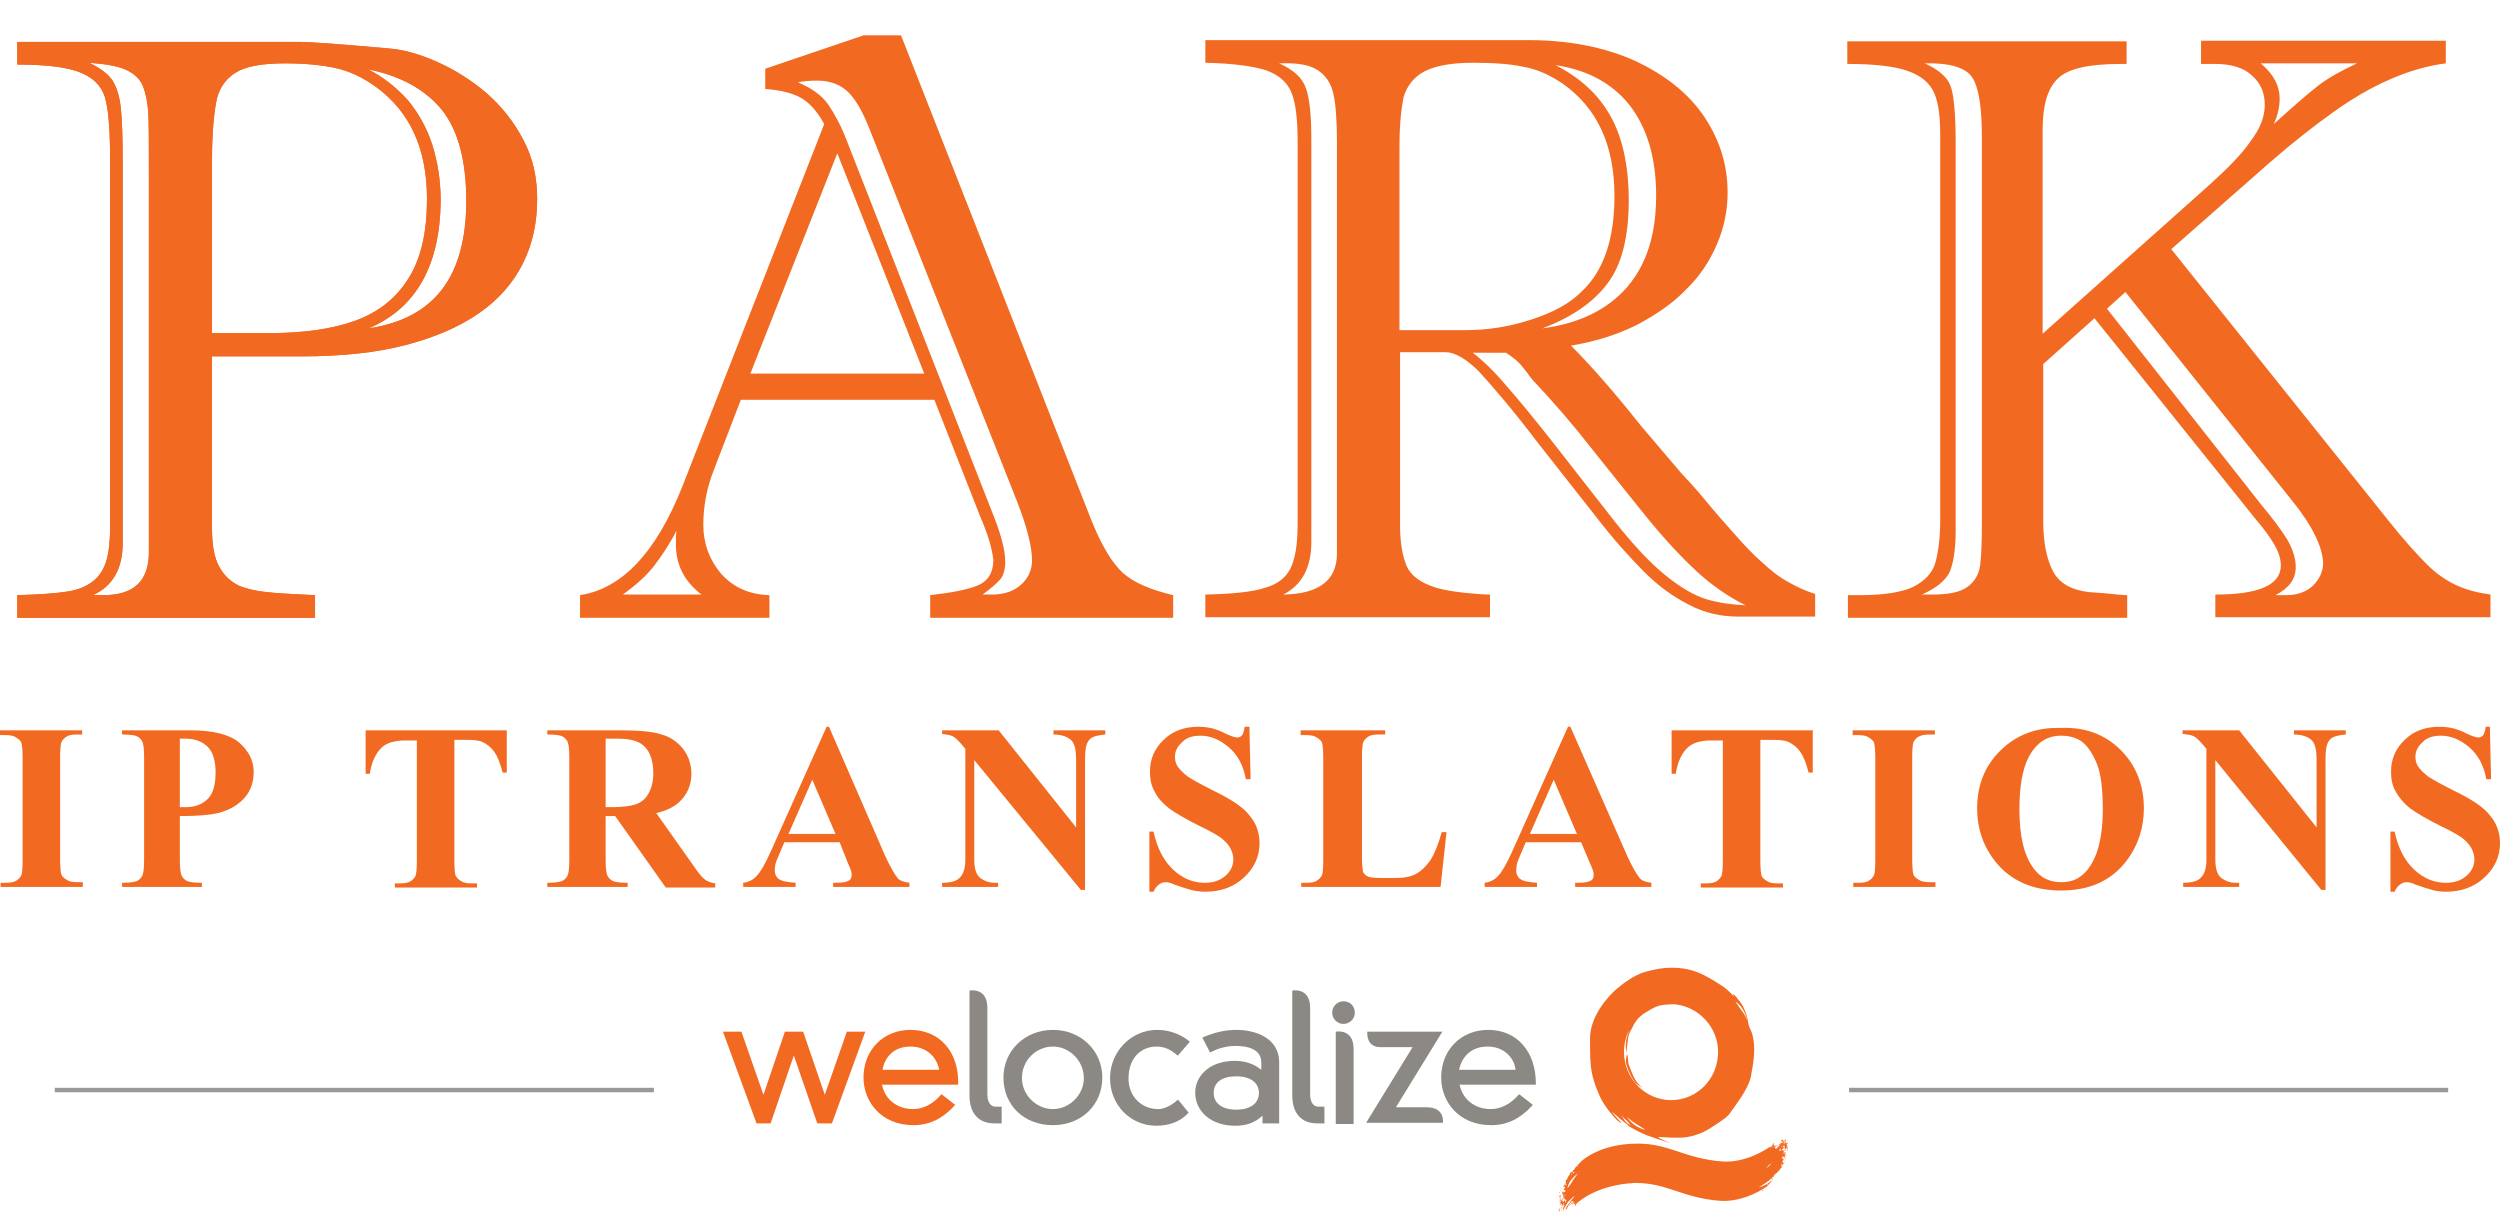 <?xml version="1.0" encoding="utf-8"?>
<!-- Generator: Adobe Illustrator 16.0.0, SVG Export Plug-In . SVG Version: 6.00 Build 0)  -->
<!DOCTYPE svg PUBLIC "-//W3C//DTD SVG 1.1//EN" "http://www.w3.org/Graphics/SVG/1.1/DTD/svg11.dtd">
<svg version="1.1" id="Layer_1" xmlns="http://www.w3.org/2000/svg" xmlns:xlink="http://www.w3.org/1999/xlink" x="0px" y="0px"
	 width="578.391px" height="280.429px" viewBox="493.796 372.5 578.391 280.429"
	 enable-background="new 493.796 372.5 578.391 280.429" xml:space="preserve">
<g>
	<g id="PARK_1_">
		<g>
			<path fill="#F26A21" d="M542.845,454.805v40.093c0,3.721,0.551,6.751,1.653,8.681c1.102,2.066,2.617,3.444,4.547,4.408
				c1.929,0.827,4.546,1.378,7.99,1.653c3.445,0.276,6.752,0.414,9.645,0.552v5.235h-68.889v-5.235
				c5.098-0.138,8.956-0.414,11.573-0.827c2.618-0.413,4.547-1.24,6.063-2.479c1.516-1.24,2.479-2.894,3.031-4.822
				c0.551-1.929,0.826-4.685,0.826-8.129v-83.218c0-6.889-0.275-11.849-0.964-14.742c-0.552-2.894-2.343-5.098-5.374-6.476
				c-3.03-1.378-7.991-2.066-15.155-2.066v-5.236h65.169c2.894,0,9.92,0.552,20.805,1.516c3.582,0.275,7.302,1.378,11.298,3.169
				c3.995,1.791,7.715,4.134,11.298,7.165c3.444,3.03,6.338,6.613,8.542,10.884c2.204,4.134,3.169,8.681,3.169,13.641
				c0,5.511-1.103,10.471-3.307,14.88c-2.204,4.408-5.512,8.267-10.058,11.436c-4.547,3.169-10.196,5.648-17.085,7.439
				s-14.88,2.618-23.974,2.618h-20.804V454.805z M522.178,409.338v88.866c0,5.925-2.342,9.92-6.889,11.987h2.479
				c7.027,0,10.472-3.307,10.472-9.92v-86.524c0-7.716,0-12.813-0.138-15.156c-0.138-2.342-0.552-4.408-1.24-6.199
				c-0.688-1.653-2.066-2.894-3.857-3.721c-1.792-0.826-4.685-1.378-8.543-1.653c2.48,1.24,4.271,2.48,5.374,4.134
				c0.964,1.516,1.653,3.72,1.929,6.476C522.04,400.244,522.178,404.24,522.178,409.338z M542.845,449.569h13.227
				c7.991,0,14.742-0.965,19.978-2.894s9.369-5.098,12.263-9.782c2.893-4.547,4.271-10.747,4.271-18.324
				c0-11.574-3.857-20.116-11.711-25.902c-3.031-2.205-6.2-3.721-9.369-4.409s-7.026-1.103-11.711-1.103
				c-5.373,0-9.231,0.689-11.573,2.205s-3.857,3.72-4.409,6.751c-0.551,3.031-0.964,7.439-0.964,13.364V449.569z M579.08,448.467
				c7.578-1.103,13.227-4.134,16.946-8.956c3.721-4.822,5.649-11.711,5.649-20.528c0-9.369-1.929-16.396-5.649-21.08
				c-3.857-4.685-9.507-7.854-17.084-9.369c3.582,1.791,6.613,4.271,9.231,7.165c2.479,3.03,4.408,6.476,5.648,10.333
				c1.24,3.995,1.929,8.267,1.929,12.951C595.613,433.862,590.103,443.782,579.08,448.467z"/>
			<path fill="#F26A21" d="M542.845,454.805v40.093c0,3.721,0.551,6.751,1.653,8.681c1.102,2.066,2.617,3.444,4.547,4.408
				c1.929,0.827,4.546,1.378,7.99,1.653c3.445,0.276,6.752,0.414,9.645,0.552v5.235h-68.889v-5.235
				c5.098-0.138,8.956-0.414,11.573-0.827c2.618-0.413,4.547-1.24,6.063-2.479c1.516-1.24,2.479-2.894,3.031-4.822
				c0.551-1.929,0.826-4.685,0.826-8.129v-83.218c0-6.889-0.275-11.849-0.964-14.742c-0.552-2.894-2.343-5.098-5.374-6.476
				c-3.03-1.378-7.991-2.066-15.155-2.066v-5.236h65.169c2.894,0,9.92,0.552,20.805,1.516c3.582,0.275,7.302,1.378,11.298,3.169
				c3.995,1.791,7.715,4.134,11.298,7.165c3.444,3.03,6.338,6.613,8.542,10.884c2.204,4.134,3.169,8.681,3.169,13.641
				c0,5.511-1.103,10.471-3.307,14.88c-2.204,4.408-5.512,8.267-10.058,11.436c-4.547,3.169-10.196,5.648-17.085,7.439
				s-14.88,2.618-23.974,2.618h-20.804V454.805z M522.178,409.338v88.866c0,5.925-2.342,9.92-6.889,11.987h2.479
				c7.027,0,10.472-3.307,10.472-9.92v-86.524c0-7.716,0-12.813-0.138-15.156c-0.138-2.342-0.552-4.408-1.24-6.199
				c-0.688-1.653-2.066-2.894-3.857-3.721c-1.792-0.826-4.685-1.378-8.543-1.653c2.48,1.24,4.271,2.48,5.374,4.134
				c0.964,1.516,1.653,3.72,1.929,6.476C522.04,400.244,522.178,404.24,522.178,409.338z M542.845,449.569h13.227
				c7.991,0,14.742-0.965,19.978-2.894s9.369-5.098,12.263-9.782c2.893-4.547,4.271-10.747,4.271-18.324
				c0-11.574-3.857-20.116-11.711-25.902c-3.031-2.205-6.2-3.721-9.369-4.409s-7.026-1.103-11.711-1.103
				c-5.373,0-9.231,0.689-11.573,2.205s-3.857,3.72-4.409,6.751c-0.551,3.031-0.964,7.439-0.964,13.364V449.569z M579.08,448.467
				c7.578-1.103,13.227-4.134,16.946-8.956c3.721-4.822,5.649-11.711,5.649-20.528c0-9.369-1.929-16.396-5.649-21.08
				c-3.857-4.685-9.507-7.854-17.084-9.369c3.582,1.791,6.613,4.271,9.231,7.165c2.479,3.03,4.408,6.476,5.648,10.333
				c1.24,3.995,1.929,8.267,1.929,12.951C595.613,433.862,590.103,443.782,579.08,448.467z"/>
			<path fill="#F26A21" d="M720.578,492.005L709.969,465h-44.777l-6.2,16.12c-1.653,4.133-2.48,8.404-2.48,12.813
				c0,4.271,1.378,7.991,3.996,11.16c2.755,3.169,6.476,4.96,11.298,5.098v5.235h-43.813v-5.235
				c9.782-1.516,17.636-9.92,23.697-25.214l32.792-83.769c-1.654-3.031-3.445-4.96-5.374-6.063
				c-1.929-1.102-4.685-1.791-8.267-2.066v-4.685l22.733-7.716h8.68l43.813,111.601c2.48,6.338,5.098,10.608,7.578,12.813
				c2.479,2.204,6.338,3.857,11.573,5.098v5.235h-56.214v-5.235c4.822-0.552,8.543-1.24,10.885-2.205
				c2.48-0.964,3.721-3.03,3.721-5.924C723.333,499.444,722.369,496.138,720.578,492.005z M637.911,510.054h18.187
				c-3.995-3.031-5.924-6.89-5.924-11.573c0-1.378,0-2.343,0.138-3.169c-1.653,3.169-3.444,5.786-5.099,7.991
				C643.422,505.645,640.942,507.849,637.911,510.054z M667.396,458.938h40.231l-20.116-50.978L667.396,458.938z M729.12,488.56
				L695.227,403c-1.653-4.271-3.307-7.302-5.098-9.094c-1.791-1.791-4.133-2.755-7.303-2.755c-1.791,0-3.307,0.138-4.408,0.413
				c3.031,1.24,5.373,2.894,6.889,4.96c1.516,2.204,3.031,4.96,4.409,8.542l33.479,85.561c2.066,5.098,3.169,8.955,3.169,11.849
				c0,1.791-0.413,3.169-1.103,3.995c-0.688,0.827-2.066,2.067-4.133,3.583h2.066c3.031,0,5.236-0.827,6.889-2.343
				c1.654-1.516,2.48-3.444,2.48-5.511C732.564,499.031,731.462,494.622,729.12,488.56z"/>
			<path fill="#F26A21" d="M838.378,515.289h-65.72v-5.235c6.062-0.138,10.608-0.552,13.64-1.516
				c3.031-0.827,4.96-2.343,6.063-4.547c1.102-2.204,1.653-5.649,1.653-10.333v-88.316c0-5.098-0.414-8.817-1.378-11.297
				c-0.965-2.48-2.894-4.134-5.787-5.236c-2.894-0.964-7.716-1.653-14.19-1.791v-5.235h74.813c9.369,0,17.636,1.653,24.662,4.822
				c7.027,3.307,12.4,7.578,15.982,12.951s5.374,11.16,5.374,17.498c0,4.133-0.827,8.129-2.48,11.986s-3.995,7.44-7.164,10.471
				c-3.031,3.169-6.89,5.787-11.298,8.129c-4.409,2.205-9.507,3.858-15.294,4.822c4.409,4.409,9.782,10.472,16.12,18.463
				l9.369,11.021c0.551,0.552,1.103,1.24,1.929,2.067c0.688,0.826,1.791,1.929,2.894,3.307c3.031,3.72,5.648,6.613,7.716,8.955
				c2.066,2.343,4.133,4.547,6.2,6.338c2.066,1.929,3.995,3.444,6.062,4.547c1.929,1.103,3.996,2.066,6.2,2.756v5.235h-17.773
				c-3.995,0-7.854-0.827-11.436-2.756c-3.582-1.791-7.026-4.271-10.333-7.578s-7.165-7.577-11.298-12.95l-13.227-16.81
				c-6.063-7.991-10.747-13.364-13.641-16.533c-3.031-3.031-5.648-4.547-7.854-4.547h-10.471v40.094
				c0,3.995,0.551,7.026,1.516,9.369c0.965,2.204,3.169,3.857,6.613,4.96c1.791,0.551,4.134,0.964,6.751,1.239
				c2.618,0.276,4.685,0.414,5.925,0.414v5.235H838.378z M797.183,404.653v93.275c0,5.925-2.205,9.92-6.476,12.125
				c8.267-0.138,12.399-3.307,12.399-9.507v-95.343c0-4.822-0.275-8.542-0.826-11.021c-0.552-2.48-1.791-4.271-3.721-5.512
				c-1.929-1.239-4.821-1.653-8.817-1.516c3.307,1.516,5.373,3.307,6.2,5.787C796.769,395.284,797.183,399.143,797.183,404.653z
				 M817.573,406.307v42.573h15.294c5.235,0,10.333-0.826,15.293-2.479c5.098-1.653,8.817-3.721,11.436-6.338
				c5.235-4.822,7.715-12.263,7.715-22.183c0-11.849-3.995-20.391-11.986-26.04c-2.893-1.929-5.786-3.307-8.955-3.857
				c-3.031-0.689-7.027-0.965-11.85-0.965s-8.542,0.689-11.021,1.929c-2.48,1.24-4.134,3.307-4.96,5.925
				C817.986,397.627,817.573,401.347,817.573,406.307z M842.235,454.115h-7.716c2.205,1.653,4.961,4.271,7.854,7.716
				c3.031,3.444,6.752,7.991,11.298,13.778c4.547,5.786,9.094,11.711,13.778,17.635c4.271,5.374,8.129,9.507,11.711,12.4
				s6.751,4.685,9.507,5.511c2.755,0.827,5.786,1.24,8.955,1.378c-3.857-1.929-7.716-4.547-11.298-7.854s-7.439-7.439-11.573-12.537
				c-4.133-5.099-8.404-10.472-12.813-15.982c-4.408-5.649-8.955-10.885-13.64-15.845c-0.688-0.826-1.378-1.929-2.343-3.031
				C845.129,456.183,843.889,455.218,842.235,454.115z M850.64,448.467c8.405-1.103,15.019-4.271,19.564-9.507
				c4.547-5.235,6.751-12.262,6.751-21.218c0-8.68-2.066-15.568-6.062-20.805c-3.996-5.098-9.782-8.267-17.223-9.368
				c5.649,2.893,9.92,6.751,12.676,11.711c2.756,4.822,4.271,11.436,4.271,19.564c0,8.542-1.653,15.018-4.96,19.289
				C862.352,442.542,857.254,445.986,850.64,448.467z"/>
			<path fill="#F26A21" d="M1003.022,387.155v-5.235h56.626v5.235c-4.271,0.552-8.542,1.791-12.951,3.721
				c-4.408,1.929-8.68,4.408-13.088,7.577c-4.271,3.031-9.231,6.889-14.605,11.573l-22.871,20.116l50.151,62.688
				c3.72,4.685,6.751,7.991,8.956,10.195c2.204,2.205,4.408,3.721,6.751,4.822c2.342,1.103,4.96,1.791,7.991,2.205v5.235h-63.653
				v-5.235c10.058,0,15.155-2.205,15.155-6.751c0-1.516-0.551-3.169-1.516-4.822s-2.342-3.583-4.133-5.649l-37.476-46.707
				l-11.85,10.609v36.235c0,5.098,0.827,9.094,2.343,11.849c1.516,2.756,4.408,4.271,8.404,4.685
				c2.066,0.138,3.857,0.275,5.098,0.414c1.378,0.138,2.618,0.275,3.582,0.275v5.235H921.32v-5.235h2.893
				c5.512,0,9.645-0.689,12.263-1.929c2.618-1.378,4.409-3.169,5.098-5.649c0.688-2.479,1.103-5.786,1.103-9.92v-89.005
				c0-4.271-0.414-7.439-1.378-9.644c-0.965-2.205-2.894-3.996-6.063-5.099c-3.031-1.102-7.716-1.653-14.053-1.653v-5.235H985.8
				v5.235h-1.378c-7.439,0-12.262,1.103-14.604,3.444c-2.343,2.343-3.445,6.2-3.445,11.85v47.12l38.44-34.307
				c4.271-3.858,7.577-7.165,9.645-10.196c2.204-2.893,3.307-5.648,3.307-8.404c0-2.894-0.965-5.098-3.031-6.889
				c-1.929-1.791-4.822-2.618-8.542-2.618h-3.169V387.155z M952.32,493.658v-89.28c0-6.889-0.689-11.573-2.205-13.916
				c-1.516-2.342-5.235-3.444-11.021-3.307c3.031,1.378,5.098,3.031,5.924,5.098c0.827,2.067,1.24,6.613,1.24,13.641v89.142
				c0,4.685-0.551,7.991-1.516,10.059c-1.103,1.929-3.169,3.582-6.338,4.96h2.342c3.858,0,6.614-0.552,8.268-1.791
				c1.653-1.24,2.617-2.894,2.893-4.961C952.183,501.098,952.32,497.929,952.32,493.658z M1023.826,488.009l-38.302-47.946
				l-4.271,3.857l35.685,45.329c2.756,3.307,4.685,5.925,6.063,8.129c1.24,2.204,1.929,4.271,1.929,6.338
				c0,2.755-1.516,4.822-4.685,6.476h2.48c2.479,0,4.547-0.689,6.2-2.205c1.515-1.516,2.342-3.307,2.342-5.235
				C1031.129,499.031,1028.787,494.071,1023.826,488.009z M1039.12,387.155h-22.32c3.031,2.48,4.409,5.235,4.409,8.129
				c0,1.929-0.413,3.858-1.378,5.925c4.271-3.857,7.716-6.889,10.195-8.818C1032.507,390.462,1035.538,388.809,1039.12,387.155z"/>
		</g>
	</g>
	<g id="IP_TRANSLATIONS_1_">
		<g>
			<path fill="#F26A21" d="M512.946,576.738v0.964h-19.013v-0.964h1.24c1.102,0,1.929-0.139,2.479-0.552
				c0.413-0.275,0.827-0.688,1.103-1.24c0.138-0.413,0.275-1.515,0.275-3.307v-23.835c0-1.791-0.138-3.031-0.275-3.444
				s-0.552-0.827-1.24-1.24c-0.551-0.413-1.378-0.551-2.48-0.551h-1.239v-1.103h19.013v0.965h-1.239c-1.103,0-1.93,0.138-2.48,0.551
				c-0.413,0.275-0.827,0.688-1.103,1.24c-0.138,0.413-0.275,1.516-0.275,3.307v23.835c0,1.791,0.138,3.031,0.275,3.444
				c0.139,0.414,0.552,0.827,1.24,1.24c0.551,0.413,1.378,0.551,2.48,0.551h1.239V576.738z"/>
			<path fill="#F26A21" d="M535.404,561.307v10.058c0,1.929,0.138,3.169,0.413,3.72c0.276,0.552,0.689,0.965,1.24,1.24
				c0.552,0.275,1.791,0.413,3.444,0.413v0.965H522.04v-0.965c1.653,0,2.756-0.138,3.444-0.413c0.551-0.275,0.965-0.688,1.24-1.24
				c0.275-0.551,0.413-1.791,0.413-3.72v-23.56c0-1.929-0.138-3.169-0.413-3.721c-0.275-0.551-0.689-0.964-1.24-1.239
				c-0.551-0.276-1.791-0.414-3.444-0.414v-0.964h15.845c5.235,0,8.955,0.965,11.16,2.756c2.204,1.929,3.444,4.133,3.444,6.889
				c0,2.342-0.689,4.408-2.205,6.063c-1.516,1.652-3.444,2.755-6.062,3.444C542.431,561.031,539.538,561.307,535.404,561.307z
				 M535.404,543.533v15.707c0.551,0,1.103,0,1.378,0c2.204,0,3.857-0.689,5.098-1.929c1.24-1.24,1.791-3.307,1.791-6.063
				c0-2.618-0.551-4.685-1.791-5.925s-2.894-1.929-5.235-1.929h-1.24V543.533z"/>
			<path fill="#F26A21" d="M611.045,541.467v9.782h-0.965c-0.551-2.204-1.24-3.857-1.929-4.822
				c-0.689-0.965-1.653-1.791-2.894-2.343c-0.688-0.275-1.929-0.413-3.582-0.413h-2.756v27.969c0,1.791,0.138,3.031,0.275,3.444
				c0.275,0.414,0.552,0.827,1.24,1.24c0.551,0.413,1.378,0.552,2.48,0.552h1.239v0.964h-19.013v-0.964h1.239
				c1.103,0,1.929-0.139,2.48-0.552c0.413-0.275,0.826-0.688,1.103-1.24c0.138-0.413,0.275-1.515,0.275-3.307v-27.969h-2.618
				c-2.479,0-4.271,0.552-5.373,1.516c-1.516,1.378-2.48,3.444-2.894,6.2h-0.965v-10.058H611.045z"/>
			<path fill="#F26A21" d="M633.916,561.169v10.195c0,1.929,0.138,3.169,0.413,3.72c0.275,0.552,0.688,0.965,1.239,1.24
				c0.552,0.275,1.792,0.413,3.445,0.413v0.965h-18.601v-0.965c1.653,0,2.756-0.138,3.444-0.413c0.552-0.275,0.965-0.688,1.24-1.24
				c0.275-0.551,0.413-1.791,0.413-3.72v-23.56c0-1.929-0.138-3.169-0.413-3.721c-0.275-0.551-0.688-0.964-1.24-1.239
				c-0.551-0.276-1.791-0.414-3.444-0.414v-0.964h16.81c4.408,0,7.577,0.275,9.645,0.965c2.066,0.551,3.72,1.791,4.959,3.307
				c1.24,1.653,1.93,3.582,1.93,5.786c0,2.618-0.965,4.822-2.894,6.613c-1.24,1.103-2.894,1.929-5.235,2.48l8.68,12.262
				c1.103,1.653,1.929,2.618,2.48,3.031c0.688,0.551,1.516,0.827,2.479,0.965v0.964h-11.436l-11.711-16.533h-2.204V561.169z
				 M633.916,543.396v15.845h1.516c2.479,0,4.408-0.275,5.511-0.689c1.24-0.413,2.204-1.239,2.894-2.479
				c0.688-1.24,1.102-2.756,1.102-4.685c0-2.756-0.688-4.822-1.929-6.063c-1.24-1.378-3.444-1.929-6.2-1.929H633.916
				L633.916,543.396z"/>
			<path fill="#F26A21" d="M688.063,567.369h-12.813l-1.516,3.582c-0.551,1.103-0.688,2.204-0.688,2.894
				c0,0.964,0.413,1.791,1.239,2.204c0.413,0.275,1.653,0.551,3.583,0.689v0.964h-12.125v-0.964c1.24-0.139,2.342-0.689,3.169-1.654
				c0.827-0.826,1.929-2.755,3.169-5.511l12.951-28.934h0.551l12.951,29.761c1.24,2.755,2.343,4.546,3.031,5.373
				c0.551,0.551,1.516,0.826,2.618,0.965v0.964h-17.636v-0.964h0.688c1.378,0,2.343-0.139,3.031-0.552
				c0.413-0.275,0.552-0.688,0.552-1.24c0-0.275,0-0.688-0.139-0.964c0-0.138-0.275-0.827-0.826-2.066L688.063,567.369z
				 M687.098,565.44l-5.373-12.538l-5.512,12.538H687.098z"/>
			<path fill="#F26A21" d="M724.849,541.467l17.911,22.458v-15.569c0-2.204-0.275-3.582-0.964-4.409
				c-0.827-0.964-2.343-1.516-4.271-1.516v-0.964h11.986v0.965c-1.515,0.138-2.617,0.413-3.03,0.688
				c-0.552,0.275-0.965,0.826-1.24,1.516c-0.275,0.688-0.414,1.929-0.414,3.582v30.174h-0.964L719.2,548.355v23.009
				c0,2.067,0.413,3.444,1.378,4.271c0.964,0.688,2.066,1.103,3.307,1.103h0.826v0.964H711.76v-0.964
				c2.066,0,3.444-0.414,4.134-1.24c0.826-0.827,1.239-2.205,1.239-4.134v-25.626l-0.826-0.965
				c-0.826-0.965-1.378-1.516-2.066-1.929c-0.551-0.275-1.378-0.413-2.48-0.552v-0.826H724.849z"/>
			<path fill="#F26A21" d="M782.854,540.64l0.275,12.125h-1.103c-0.551-3.031-1.791-5.512-3.857-7.303s-4.271-2.755-6.613-2.755
				c-1.791,0-3.307,0.413-4.271,1.516c-1.102,0.964-1.653,2.066-1.653,3.307c0,0.826,0.139,1.516,0.552,2.204
				c0.551,0.826,1.378,1.653,2.479,2.479c0.827,0.552,2.756,1.654,5.787,3.169c4.271,2.067,7.164,3.996,8.542,5.925
				c1.516,1.791,2.204,3.995,2.204,6.338c0,3.031-1.239,5.648-3.582,7.854c-2.342,2.204-5.373,3.307-8.955,3.307
				c-1.103,0-2.205-0.138-3.307-0.414c-0.965-0.275-2.343-0.688-3.858-1.239c-0.826-0.413-1.516-0.552-2.066-0.552
				c-0.413,0-0.965,0.139-1.516,0.552s-0.964,0.964-1.24,1.653h-0.964v-13.916h0.964c0.827,3.858,2.343,6.751,4.547,8.818
				c2.204,2.066,4.685,3.031,7.302,3.031c2.067,0,3.583-0.552,4.822-1.654c1.24-1.102,1.792-2.342,1.792-3.857
				c0-0.826-0.276-1.653-0.689-2.479c-0.413-0.827-1.103-1.516-2.066-2.343c-0.965-0.688-2.618-1.653-4.96-2.756
				c-3.307-1.653-5.649-3.03-7.164-4.133c-1.378-1.103-2.618-2.342-3.307-3.857c-0.827-1.378-1.103-2.894-1.103-4.685
				c0-2.894,1.103-5.374,3.169-7.303c2.066-2.066,4.822-3.031,7.99-3.031c1.24,0,2.343,0.138,3.445,0.414
				c0.826,0.275,1.791,0.551,3.031,1.239c1.239,0.552,2.066,0.827,2.479,0.827s0.827-0.138,1.103-0.413s0.551-0.965,0.688-2.067
				H782.854L782.854,540.64z"/>
			<path fill="#F26A21" d="M828.458,565.026l-1.378,12.676h-32.24v-0.964h1.24c1.102,0,1.929-0.139,2.479-0.552
				c0.414-0.275,0.827-0.688,1.103-1.24c0.138-0.413,0.275-1.515,0.275-3.307v-23.835c0-1.791-0.138-3.031-0.275-3.444
				s-0.551-0.827-1.24-1.24c-0.551-0.413-1.377-0.551-2.479-0.551h-1.24v-1.103h19.564v0.965h-1.516
				c-1.103,0-1.929,0.138-2.479,0.551c-0.414,0.275-0.827,0.688-1.103,1.24c-0.138,0.413-0.275,1.516-0.275,3.307v23.146
				c0,1.791,0.138,3.031,0.275,3.582c0.275,0.551,0.688,0.826,1.24,1.103c0.413,0.138,1.516,0.275,3.169,0.275h3.031
				c1.929,0,3.582-0.275,4.822-0.965c1.239-0.688,2.342-1.791,3.307-3.169c0.964-1.516,1.791-3.582,2.617-6.476H828.458z"/>
			<path fill="#F26A21" d="M859.596,567.369h-12.813l-1.516,3.582c-0.551,1.103-0.688,2.204-0.688,2.894
				c0,0.964,0.413,1.791,1.24,2.204c0.413,0.275,1.652,0.551,3.582,0.689v0.964h-12.125v-0.964c1.24-0.139,2.343-0.689,3.169-1.654
				c0.827-0.826,1.929-2.755,3.169-5.511l12.951-28.934h0.551l13.089,29.761c1.24,2.755,2.343,4.546,3.031,5.373
				c0.552,0.551,1.516,0.826,2.618,0.965v0.964h-17.636v-0.964h0.688c1.378,0,2.343-0.139,3.031-0.552
				c0.414-0.275,0.552-0.688,0.552-1.24c0-0.275,0-0.688-0.138-0.964c0-0.138-0.276-0.827-0.827-2.066L859.596,567.369z
				 M858.631,565.44l-5.373-12.538l-5.511,12.538H858.631z"/>
			<path fill="#F26A21" d="M913.191,541.467v9.782h-0.965c-0.551-2.204-1.24-3.857-1.929-4.822s-1.653-1.791-2.894-2.343
				c-0.688-0.275-1.929-0.413-3.582-0.413h-2.756v27.969c0,1.791,0.138,3.031,0.275,3.444c0.139,0.414,0.552,0.827,1.24,1.24
				c0.551,0.413,1.378,0.552,2.48,0.552h1.24v0.964h-19.014v-0.964h1.24c1.102,0,1.929-0.139,2.479-0.552
				c0.413-0.275,0.827-0.688,1.103-1.24c0.138-0.413,0.275-1.515,0.275-3.307v-27.969h-2.618c-2.479,0-4.271,0.552-5.373,1.516
				c-1.516,1.378-2.479,3.444-2.894,6.2h-0.964v-10.058H913.191z"/>
			<path fill="#F26A21" d="M941.573,576.738v0.964h-19.013v-0.964h1.239c1.103,0,1.929-0.139,2.48-0.552
				c0.413-0.275,0.826-0.688,1.102-1.24c0.138-0.413,0.276-1.515,0.276-3.307v-23.835c0-1.791-0.139-3.031-0.276-3.444
				s-0.551-0.827-1.239-1.24c-0.552-0.413-1.378-0.551-2.48-0.551h-1.24v-1.103h19.014v0.965h-1.24
				c-1.102,0-1.929,0.138-2.617,0.551c-0.414,0.275-0.827,0.688-1.103,1.24c-0.138,0.413-0.275,1.516-0.275,3.307v23.835
				c0,1.791,0.138,3.031,0.275,3.444c0.138,0.414,0.551,0.827,1.24,1.24c0.688,0.413,1.378,0.551,2.479,0.551h1.378V576.738z"/>
			<path fill="#F26A21" d="M970.369,540.916c5.786-0.276,10.471,1.516,14.053,5.098s5.374,8.129,5.374,13.502
				c0,4.547-1.378,8.68-3.996,12.124c-3.582,4.685-8.68,6.89-15.155,6.89s-11.573-2.205-15.155-6.613
				c-2.756-3.445-4.271-7.578-4.271-12.4c0-5.373,1.791-9.92,5.511-13.502C960.449,542.432,964.996,540.777,970.369,540.916z
				 M970.645,542.707c-3.307,0-5.787,1.653-7.578,5.098c-1.377,2.755-2.066,6.751-2.066,11.986c0,6.2,1.103,10.747,3.307,13.641
				c1.516,2.066,3.582,3.168,6.338,3.168c1.791,0,3.307-0.413,4.547-1.377c1.516-1.103,2.755-2.894,3.72-5.512
				c0.827-2.479,1.378-5.786,1.378-9.782c0-4.822-0.413-8.404-1.378-10.746c-0.965-2.343-2.066-3.996-3.444-5.099
				C974.089,543.12,972.436,542.707,970.645,542.707z"/>
			<path fill="#F26A21" d="M1011.84,541.467l17.911,22.458v-15.569c0-2.204-0.275-3.582-0.964-4.409
				c-0.827-0.964-2.343-1.516-4.271-1.516v-0.964h11.986v0.965c-1.516,0.138-2.617,0.413-3.031,0.688
				c-0.551,0.275-0.964,0.826-1.239,1.516c-0.276,0.688-0.413,1.929-0.413,3.582v30.174h-0.965l-24.524-30.036v23.009
				c0,2.067,0.413,3.444,1.378,4.271c0.964,0.688,2.066,1.103,3.307,1.103h0.826v0.964h-12.951v-0.964
				c2.066,0,3.444-0.414,4.134-1.24c0.826-0.827,1.239-2.205,1.239-4.134v-25.626l-0.826-0.965
				c-0.826-0.965-1.378-1.516-2.066-1.929c-0.551-0.275-1.378-0.413-2.618-0.552v-0.826H1011.84z"/>
			<path fill="#F26A21" d="M1069.845,540.64l0.275,12.125h-1.103c-0.551-3.031-1.791-5.512-3.857-7.303s-4.271-2.755-6.613-2.755
				c-1.791,0-3.307,0.413-4.271,1.516c-1.102,0.964-1.653,2.066-1.653,3.307c0,0.826,0.138,1.516,0.552,2.204
				c0.551,0.826,1.377,1.653,2.479,2.479c0.827,0.552,2.756,1.654,5.787,3.169c4.271,2.067,7.164,3.996,8.542,5.925
				c1.516,1.791,2.204,3.995,2.204,6.338c0,3.031-1.239,5.648-3.582,7.854c-2.342,2.204-5.373,3.307-8.955,3.307
				c-1.103,0-2.205-0.138-3.169-0.414c-0.965-0.275-2.343-0.688-3.858-1.239c-0.826-0.413-1.515-0.552-2.066-0.552
				c-0.413,0-0.964,0.139-1.516,0.552c-0.551,0.413-0.964,0.964-1.24,1.653h-0.964v-13.916h0.964
				c0.827,3.858,2.343,6.751,4.547,8.818c2.204,2.066,4.685,3.031,7.303,3.031c2.066,0,3.582-0.552,4.821-1.654
				c1.24-1.102,1.792-2.342,1.792-3.857c0-0.826-0.276-1.653-0.689-2.479c-0.413-0.827-1.103-1.516-2.066-2.343
				c-0.965-0.688-2.618-1.653-4.96-2.756c-3.307-1.653-5.648-3.03-7.164-4.133c-1.378-1.103-2.48-2.342-3.307-3.857
				c-0.827-1.378-1.103-2.894-1.103-4.685c0-2.894,1.103-5.374,3.169-7.303c2.066-2.066,4.822-3.031,7.991-3.031
				c1.239,0,2.342,0.138,3.444,0.414c0.826,0.275,1.791,0.551,3.031,1.239c1.24,0.552,2.066,0.827,2.479,0.827
				s0.827-0.138,1.103-0.413s0.551-0.965,0.688-2.067H1069.845L1069.845,540.64z"/>
		</g>
	</g>
	<polygon fill="#F26A21" points="684.618,625.787 679.658,611.32 679.658,611.183 675.387,611.183 670.427,625.787 665.329,611.183 
		661.058,611.183 668.773,632.262 668.773,632.4 672.08,632.4 677.453,616.693 682.826,632.262 682.965,632.4 686.271,632.4 
		693.986,611.183 689.716,611.183 	"/>
	<path fill="#F26A21" d="M704.458,610.769c-6.338,0-10.885,4.685-10.885,11.022c0,5.512,3.995,11.022,11.573,11.022
		c3.721,0,6.751-1.516,9.507-4.547l0.138-0.138l-3.169-2.48l-0.138,0.139c-1.791,2.066-3.995,3.307-6.476,3.307
		c-3.582,0-6.476-2.205-7.164-5.649h17.636v-0.275C715.618,615.729,711.071,610.769,704.458,610.769z M704.458,614.627
		c3.444,0,6.062,2.204,6.613,5.373h-13.089C698.396,617.382,700.324,614.627,704.458,614.627z"/>
	<path fill="#8C8984" d="M722.231,625.648c0,0,0-15.155,0-19.978s-4.134-3.995-4.134-3.995v24.249c0,4.133,2.066,6.476,5.787,6.476
		h1.653v-3.858h-1.378C722.92,628.542,722.231,627.44,722.231,625.648z"/>
	<path fill="#8C8984" d="M796.906,625.648c0,0,0-15.155,0-19.978s-4.133-3.995-4.133-3.995v24.249c0,4.133,2.066,6.476,5.787,6.476
		h1.652v-3.858h-1.377C797.596,628.542,796.906,627.44,796.906,625.648z"/>
	<path fill="#8C8984" d="M737.387,610.769c-6.476,0-11.436,4.822-11.436,11.022c0,6.476,4.822,11.022,11.436,11.022
		s11.436-4.685,11.436-11.022C748.822,615.591,743.862,610.769,737.387,610.769z M737.387,614.627c3.857,0,7.164,3.307,7.164,7.302
		c0,3.858-3.307,7.165-7.164,7.165s-7.164-3.307-7.164-7.165C730.223,617.796,733.529,614.627,737.387,614.627z"/>
	<path fill="#8C8984" d="M761.36,614.627c1.791,0,3.307,0.688,4.685,1.929l0.275,0.138l2.755-3.169l-0.138-0.138
		c-1.516-1.24-4.133-2.618-7.439-2.618c-5.925,0-10.885,4.96-10.885,11.16s4.685,11.022,10.747,11.022
		c2.894,0,5.511-0.965,7.302-2.894l0.138-0.138l-2.479-3.031l-0.138,0.138c-1.378,1.24-3.031,2.067-4.409,2.067
		c-3.996,0-6.889-3.031-6.889-7.027C754.885,616.831,758.191,614.627,761.36,614.627z"/>
	<path fill="#8C8984" d="M779.822,610.769c-2.48,0-4.96,0.552-7.578,1.653l-0.275,0.138l1.791,3.445l0.275-0.138
		c1.93-0.965,3.721-1.378,5.649-1.378c2.755,0,5.925,0.688,5.925,3.857V620c-1.654-1.378-3.858-2.066-6.063-2.066
		c-6.338,0-9.231,3.857-9.231,7.302c0,4.547,3.858,7.716,9.231,7.716c2.617,0,4.547-0.689,6.338-2.342v1.791h3.857v-14.329
		C789.604,612.698,784.369,610.769,779.822,610.769z M779.822,629.231c-3.307,0-5.235-1.516-5.235-3.858
		c0-2.479,1.929-3.857,5.235-3.857s5.235,1.516,5.235,3.857C785.058,627.716,783.129,629.231,779.822,629.231z"/>
	<path fill="#8C8984" d="M827.493,611.183h-17.36c0,0-0.413,3.582,3.031,3.582c3.445,0,7.44,0,7.44,0l-10.747,17.498h17.773
		c0,0,0.552-3.583-3.72-3.583c-2.756,0-7.164,0-7.164,0L827.493,611.183z"/>
	<path fill="#8C8984" d="M849.125,623.169c0-7.44-4.409-12.4-11.022-12.4c-6.338,0-10.885,4.685-10.885,11.022
		c0,5.512,3.995,11.022,11.573,11.022c3.72,0,6.751-1.516,9.507-4.547l0.138-0.138l-3.169-2.48l-0.138,0.139
		c-1.791,2.066-3.996,3.307-6.476,3.307c-3.582,0-6.476-2.205-7.165-5.649h17.636L849.125,623.169L849.125,623.169z
		 M837.965,614.627c3.444,0,6.062,2.204,6.476,5.373h-13.089C831.902,617.382,833.831,614.627,837.965,614.627z"/>
	<path fill="#8C8984" d="M806.965,632.538c0-4.547,0-13.778,0-17.36c0-4.822-4.134-3.995-4.134-3.995v21.355H806.965z"/>
	<path fill="#8C8984" d="M804.622,604.155c-1.378,0-2.618,1.103-2.618,2.618c0,1.378,1.103,2.617,2.618,2.617
		c1.378,0,2.618-1.102,2.618-2.617S806.138,604.155,804.622,604.155z"/>
	<g>
		<g>
			<path fill="#F26A21" d="M869.929,618.209c0,0,0.275,1.24,0.689,2.066c0.413,0.827,0.413,1.103,0.964,1.929
				c0.551,0.689,0,0.414,1.103,1.24c1.103,0.827,1.103,0.827,1.103,0.827s-1.516-1.516-1.791-2.205
				c-0.414-0.688-0.689-1.516-0.965-2.204s-0.551-1.103-0.551-2.066C870.204,614.765,869.929,617.796,869.929,618.209z"/>
			<path fill="#F26A21" d="M880.676,635.707c-0.965,0-1.791-0.138-2.618-0.138c-2.204-0.276,2.894,1.653,2.067,1.377
				c-0.689-0.275-5.099-1.516-7.165-2.617c-0.551-0.275-1.103-0.552-1.791-0.965c-0.275-0.138-0.688-0.413-0.827-0.688
				c-1.652-1.103-2.893-2.48-3.582-2.894c-0.551-0.413,2.343,2.618,2.205,2.618c-1.103-0.414-3.445-3.307-4.685-5.512
				c-0.827-1.653-1.516-3.582-1.653-4.133c-0.965-2.894-0.965-5.374-0.965-10.059c0-5.373,4.685-10.195,6.2-11.436
				c0.413-0.275,0.964-0.826,1.929-1.515c1.24-0.827,1.929-1.378,3.996-2.205c1.239-0.413,3.72-0.964,5.235-1.102
				c6.2-0.414,9.23,1.653,12.951,3.995c0.964,0.551,1.791,1.378,2.617,2.204c1.103,1.378-0.413-0.688,0.413,0
				c0.689,0.689,1.103,1.378,1.378,1.653c0.552,0.827,0.552,0.689,0.827,1.378c0.413,0.965,0.826,1.791,1.102,3.721
				c0.139,0.688,0.414,1.239,0.689,1.791c1.24,3.444,0.413,7.439-0.138,10.471c-0.688,3.031-3.72,6.751-4.547,7.991
				c-0.688,1.103-1.378,1.653-4.822,3.857c-3.857,2.48-7.44,2.205-7.44,2.205H880.676z M872.133,632.4
				c-0.964-0.552-1.929-1.516-1.929-1.516s0.414,0.826,1.653,1.791c1.24,0.964,2.618,1.24,2.618,1.24S873.098,632.951,872.133,632.4
				z M896.796,606.36c0.688,0.826,1.239,2.204,1.239,2.204s-0.138-0.826-0.826-2.204c-0.689-1.378-1.929-2.205-1.929-2.205
				S896.106,605.533,896.796,606.36z M869.929,631.573c-0.551-0.413-0.964-1.103-0.964-1.103s0.138,0.414,0.688,1.24
				c0.551,0.689,1.378,1.103,1.378,1.103S870.48,631.986,869.929,631.573z M881.227,604.845c0,0-2.066,0-3.444,0.275
				c-0.827,0.275-1.791,0.688-2.618,1.24c-0.826,0.551-1.102,0.551-1.791,1.239c-0.551,0.414-1.102,1.103-1.653,2.067
				c-0.413,0.964-0.688,1.239-0.964,1.929c-0.275,0.688-0.275,1.102-0.414,2.066c-0.138,0.965-0.275,2.343-0.275,2.343
				s-0.413-1.653,0.138-3.583c0.138-0.551,0.276-0.964,0.414-1.377v-0.139c-0.689,1.516-1.103,3.169-1.103,4.961
				c0,6.199,4.96,11.159,10.885,11.159c6.062,0,10.884-4.96,10.884-11.159C891.284,610.218,886.876,605.396,881.227,604.845
				L881.227,604.845z"/>
		</g>
		<path fill="#F26A21" d="M858.769,650.725c-0.138,0.138-0.413,0.413-0.551,0.826h-0.138c0.138-0.138,0.138-0.275,0.138-0.413
			c-0.138,0,0-0.138-0.138-0.138v0.138c-0.138,0,0-0.275-0.138-0.275c-0.275,0-0.552,0.138-0.689,0.138c0,0,0,0,0-0.138
			c0.138-0.138,0.138-0.138,0.276,0c0.138-0.275,0.275-0.138,0.413-0.275h-0.138c0-0.138,0.138-0.138,0-0.138
			c-0.138-0.138-0.552,0-0.552,0.275c-0.275,0-0.275,0.275-0.413,0.413s-0.275,0.275-0.275,0.551l-0.138,0.138
			c0,0.414-0.275,0.414-0.413,0.552c-0.139,0,0.275-0.827,0.826-1.516c0.551-0.827,1.24-1.516,1.24-1.653
			c-0.138,0-0.827,0.688-1.516,1.378c-0.551,0.688-0.689,1.516-0.965,1.378c0-0.139,0,0-0.138-0.139
			c0.138-0.275,0.276-0.413,0.413-0.551c-0.275,0-0.413,0-0.551,0.275c-0.138,0,0-0.138-0.138-0.275l-0.138,0.138
			c-0.138,0-0.275,0-0.275-0.275c0,0,0.138,0.138,0.138,0c0-0.275-0.275-0.413-0.413-0.413c0-0.138,0.138,0,0.275,0
			s0.138-0.275,0.138-0.275s-0.275,0-0.275-0.139c0.138-0.275,0-0.551,0.138-0.826c0,0.138,0,0.138,0.138,0.275
			c-0.138,0,0,0.138-0.138,0.275c0.138,0,0,0.276,0.138,0.414c0.138-0.139,0.138-0.414,0.138-0.414c0.138,0,0.138,0.138,0.138,0.276
			l0.138-0.139c0,0.139,0,0.139,0,0.276c0,0,0,0.138,0.138,0.138c0.138-0.138,0.276-0.413,0.276-0.413
			c0.138,0.138,0.138,0,0.275-0.139c-0.138,0-0.138,0-0.138,0s0.138-0.138,0-0.138c-0.138-0.275-0.276,0-0.414,0
			c0,0.138-0.138,0.138-0.138,0.138c-0.138,0-0.138-0.138-0.138-0.138s0-0.138,0.138-0.138c0,0,0,0.138,0.138,0.138
			c0-0.138,0.138-0.138,0.138-0.275s-0.138,0-0.138-0.138c0.138,0,0.552-0.413,0.414-0.688c-0.138,0,0,0.138,0,0.275
			c-0.138,0-0.276,0.275-0.414,0.138c0.138,0,0.138,0,0.138,0.275c0,0-0.138,0-0.138-0.138s0-0.138,0-0.275s0-0.275,0-0.275
			s-0.138,0-0.138,0.138c-0.138-0.138,0-0.275-0.138-0.275c0-0.276,0.138-0.276,0.138-0.552c0.138,0,0,0.275,0.138,0.275
			c0,0,0.138,0,0.138-0.138s0-0.138,0-0.275c0.139,0,0,0.275,0,0.275c0.139,0,0.139,0.138,0.276,0l0.138-0.275
			c0-0.275-0.275,0-0.414-0.138c0-0.138,0.139-0.413,0.276-0.551c0-0.276-0.276-0.276-0.413-0.276v-0.138
			c0.137,0,0.137,0,0.275-0.138c0-0.138,0-0.275,0.138-0.413c0,0.138-0.138,0.138,0,0.275c0.138,0,0.138,0,0.138,0
			c0,0.138,0,0.138,0,0.138s0.138,0.138,0.138,0c0.138-0.138,0-0.138-0.138-0.275c0-0.138,0-0.275,0.138-0.413
			c-0.138,0-0.138,0-0.138,0c0-0.138,0.138-0.275,0-0.413c0-0.138,0.138-0.138,0.275-0.138v-0.138
			c0.275-0.414,0.413-0.965,0.689-1.103c0-0.138,0-0.138,0-0.275c0.137-0.276,0.413-0.138,0.551-0.552c0.138,0,0.138,0,0.138-0.138
			c0.138,0,0.138,0,0.275-0.138c0.138-0.275,0.275-0.275,0.413-0.688c0.275-0.138,0.827-0.827,1.103-1.103l0.138-0.138
			c0,0,4.133-4.134,13.089-4.134c7.44,0,10.747,3.445,19.564,4.134c5.787,0.413,10.885-3.307,10.885-3.307h0.138
			c0.138,0.138,0.688-0.413,0.826-0.965h0.139c-0.139,0.138,0,0.276-0.139,0.414c0.139,0,0,0.138,0.139,0.138c0,0,0,0,0-0.138
			c0.137,0,0,0.275,0.137,0.275c0.276,0,0.552-0.138,0.689-0.138c0,0,0,0,0,0.138c-0.138,0.138-0.138,0.138-0.275,0
			c-0.138,0.275-0.275,0.138-0.414,0.413c0.139,0,0.139,0,0.139,0s-0.139,0,0,0.138c0.138,0.138,0.551,0,0.551-0.275
			c0.138,0,0.275-0.275,0.413-0.413s0.275-0.275,0.275-0.552c0,0,0.138-0.138,0.138-0.275c0-0.413,0.276-0.413,0.414-0.551
			c0.138,0.138,0,0.275,0,0.413c0.138,0,0.275,0,0.275,0c0,0.138,0,0,0.138,0.138c-0.138,0.275-0.275,0.413-0.413,0.413
			c0.275,0,0.413,0,0.551-0.275c0.138,0,0,0.138,0.138,0.275l0.138-0.138c0.138,0,0.275,0,0.275,0.276c0,0-0.138-0.139-0.275,0
			c0,0.275,0.275,0.413,0.414,0.413c0,0.138-0.139,0-0.276,0s-0.138,0.275-0.138,0.275s0.275,0,0.275,0.138
			c-0.138,0.275,0,0.551-0.138,0.826c0-0.138,0-0.138-0.138-0.275c0.138,0,0-0.138,0.138-0.275c-0.138,0,0-0.275-0.138-0.275
			c-0.138,0.138-0.138,0.413-0.138,0.413c-0.138-0.138-0.138-0.138-0.138-0.275l-0.138,0.138c0-0.138,0-0.138,0-0.275
			c0,0,0-0.138-0.138-0.138c-0.138,0.138-0.275,0.275-0.275,0.413c-0.139-0.138-0.139,0-0.275,0.138c0.137,0,0.137,0,0.137,0
			c0,0.138-0.137,0.138,0,0.138c0.139,0.275,0.276,0,0.414,0c0-0.138,0.138,0,0.138-0.138c0.138,0,0.138,0.138,0.138,0.138
			s0,0.138-0.138,0.138c0,0,0-0.138-0.138-0.138c0,0.138-0.138,0.138-0.138,0.275c0,0.139,0.138,0,0.138,0.139
			c-0.138,0-0.551,0.413-0.414,0.688c0.139,0,0-0.138,0-0.275c0.139,0,0.276-0.275,0.414-0.138c-0.138,0-0.138,0-0.138-0.275
			c0,0,0.138,0,0.138,0.138s0,0.275,0,0.275c0,0.138,0,0.275,0,0.275s0.138,0,0.138-0.138c0.138,0,0,0.275,0.138,0.275
			c0,0.138-0.138,0.275-0.138,0.551c-0.138,0,0-0.275-0.138-0.275h-0.138c0,0.138,0,0.138,0,0.275c-0.138-0.138,0-0.138,0-0.275
			c-0.138,0-0.138-0.138-0.276,0l-0.137,0.275c0,0.276,0.275,0,0.413,0.276c0,0.138-0.138,0.413-0.276,0.551
			c0,0.275,0.276,0.275,0.414,0.275v0.138c-0.138,0-0.138,0-0.275,0.138c0,0.138,0,0.275-0.139,0.413c0,0,0-0.138,0-0.275h-0.138
			c0-0.138,0-0.138,0-0.138s-0.138-0.138-0.138,0c-0.138,0.138,0,0.138,0.138,0.138c0,0.138,0,0.275-0.138,0.414
			c0,0,0.138,0,0.138-0.139c0,0.139-0.138,0.276,0,0.414c-0.138,0.138-0.138,0.138-0.275,0.138v0.138
			c-0.275,0.413-0.964,1.102-1.24,1.24c0,0.138-0.964,0.964-0.964,1.102c-0.138,0.275-2.343,1.653-2.894,2.067
			c2.343-0.827,2.894-1.516,2.479-1.24l0.827-0.552c-0.138,0.139-0.688,0.827-1.24,1.378l-0.138,0.138c0,0-5.098,3.721-10.885,3.307
			c-8.817-0.688-12.124-4.133-19.564-4.133C863.04,646.591,858.906,650.725,858.769,650.725L858.769,650.725z M857.805,651.275
			C857.805,651.275,857.667,651.275,857.805,651.275c-0.138-0.138,0-0.138,0-0.275h-0.138
			C857.529,651.138,857.667,651.138,857.805,651.275C857.667,651.275,857.667,651.275,857.805,651.275z M857.254,651.275
			c0-0.138-0.139,0-0.139-0.138c-0.138,0.138-0.413,0.138-0.551,0.275C856.84,651.413,857.115,651.275,857.254,651.275z
			 M855.6,652.516l-0.138,0.138C855.6,652.791,855.738,652.653,855.6,652.516z M855.738,651.965c-0.139,0-0.276,0.138-0.276,0
			c-0.138,0.138-0.138,0.413,0,0.413C855.462,652.378,855.6,652.24,855.738,651.965z M855.876,650.449c0-0.138,0-0.138,0-0.275
			C855.876,650.312,855.876,650.312,855.876,650.449z M855.049,652.653c0-0.138-0.138-0.275,0-0.413
			c-0.138,0.138-0.138,0.413-0.275,0.688c0-0.138,0.138-0.275,0.138-0.413C854.911,652.516,854.911,652.653,855.049,652.653z
			 M855.187,652.103c0-0.138,0-0.138,0-0.276c-0.138,0-0.138,0-0.138,0c0,0.139,0,0.276,0,0.414
			C855.049,652.103,855.049,651.965,855.187,652.103z M854.773,652.103c-0.138,0-0.138,0.138-0.275,0c0,0.138,0,0.138,0.138,0.138
			c0,0.138-0.138,0.138-0.138,0.275c0.138,0.138,0,0.275,0.138,0.413C854.636,652.653,854.636,652.516,854.773,652.103z
			 M854.911,651.827c0-0.139-0.138,0-0.275,0C854.636,651.965,854.773,651.688,854.911,651.827z M855.324,650.174h-0.138
			c0,0.138,0,0.138,0,0.275C855.324,650.312,855.324,650.312,855.324,650.174z M854.36,652.516l-0.138-0.138
			c0,0.138,0,0.138,0,0.275C854.223,652.653,854.223,652.653,854.36,652.516z M854.223,651.965
			C854.223,651.965,854.223,651.827,854.223,651.965c-0.139,0,0,0-0.139,0.138C854.223,652.103,854.223,652.103,854.223,651.965z
			 M854.911,649.76c0-0.138-0.138-0.138-0.275-0.138C854.636,649.897,854.773,649.897,854.911,649.76z M854.223,651.688
			c0,0,0-0.138,0-0.275C854.223,651.413,854.223,651.551,854.223,651.688C854.223,651.688,854.223,651.551,854.223,651.688z
			 M854.36,651.138C854.36,651,854.36,651,854.36,651.138c-0.138,0-0.138,0-0.138,0.138
			C854.223,651.138,854.36,651.138,854.36,651.138z M854.911,649.484c0-0.138-0.138-0.138-0.138-0.138c0-0.138,0-0.138,0.138-0.138
			c0-0.138,0-0.138,0-0.275c0,0-0.138,0.275-0.275,0.138l-0.138,0.275c0.138,0,0.138-0.138,0.138-0.138c0,0.138,0,0.413,0.138,0.413
			C854.773,649.484,854.773,649.484,854.911,649.484z M854.223,650.174c0,0.138,0,0.275-0.139,0.413l0,0
			C854.223,650.449,854.223,650.174,854.223,650.174z M855.049,647.418c-0.138,0-0.138-0.138-0.138-0.138
			C854.773,647.556,855.049,647.693,855.049,647.418z M854.773,647.693c0,0.138,0,0.138,0,0.275
			C854.911,648.106,854.773,647.831,854.773,647.693z M854.498,648.934c0-0.138-0.138,0.275-0.138,0.275
			C854.36,649.071,854.36,648.934,854.498,648.934z M854.636,648.52c0-0.138,0.138-0.138,0-0.275
			C854.498,648.244,854.498,648.382,854.636,648.52C854.498,648.52,854.636,648.52,854.636,648.52z M858.218,650.725
			c0,0-0.138,0-0.138,0.138C858.218,651,858.218,650.862,858.218,650.725z M856.151,650.312c0,0,0.138-0.138,0-0.276
			C856.151,650.035,856.151,650.174,856.151,650.312c-0.138-0.138-0.138-0.276-0.138-0.276c-0.139,0-0.139,0.139-0.139,0.276
			s0,0.138,0,0.275l0,0v0.138C855.876,650.725,856.151,650.449,856.151,650.312z M858.769,642.458c0-0.138,0-0.275,0-0.275
			s-0.138,0.138-0.138,0c0,0.138,0,0.138,0,0.275C858.631,642.458,858.631,642.458,858.769,642.458z M855.6,651.138
			C855.738,651,855.738,651,855.6,651.138c0-0.138,0-0.275-0.138-0.275c0,0.138,0,0.275-0.138,0.275c0,0,0,0,0,0.138
			C855.6,651.275,855.462,651,855.6,651.138z M858.08,643.698c0,0-0.551,0-0.413-0.276c-0.138,0-0.138,0.138-0.138,0.138
			c0,0.139,0.138,0.139,0.275,0.276c0,0.138-0.138,0-0.138,0.138C857.942,643.974,857.942,643.836,858.08,643.698z M855.187,651.138
			C855.049,651,855.049,651,854.911,651c0,0,0-0.138,0.138-0.138c-0.138,0-0.138,0-0.275,0c0,0.138,0,0.138,0,0.275
			s0.138,0.138,0.138,0.275C855.049,651.275,855.187,651.275,855.187,651.138z M857.529,644.111c0-0.138-0.139,0-0.139,0
			c0,0.138-0.138,0.275,0,0.275C857.391,644.387,857.391,644.249,857.529,644.111z M856.702,645.627c-0.138,0-0.138,0-0.138,0.138
			C856.564,645.627,856.702,645.627,856.702,645.627z M856.427,646.04C856.289,646.04,856.289,646.04,856.427,646.04
			C856.289,646.178,856.427,646.178,856.427,646.04z M855.324,648.52c-0.138,0-0.138,0-0.138,0.139
			C855.187,648.658,855.324,648.658,855.324,648.52z M857.667,645.627c0.413-0.689,1.239-1.653,1.239-1.653
			s-0.688,0.413-1.516,1.378c-0.826,0.964-0.964,2.066-0.964,2.066S857.254,646.453,857.667,645.627z M903.685,637.636
			C903.685,637.636,903.822,637.636,903.685,637.636c0.138,0.138,0,0.138,0.138,0.275h0.138
			C903.96,637.773,903.822,637.773,903.685,637.636C903.822,637.636,903.822,637.636,903.685,637.636z M904.235,637.636
			c0,0.138,0.138,0,0.138,0.138c0.138-0.138,0.414,0,0.552-0.275C904.648,637.498,904.373,637.636,904.235,637.636z M901.48,648.106
			c0.138,0,0.138,0,0.275-0.138C901.618,647.831,901.48,647.969,901.48,648.106z M905.889,636.396c0.138,0,0.138-0.138,0.138-0.138
			C905.889,636.12,905.889,636.258,905.889,636.396z M905.751,636.946c0.138,0,0.138-0.138,0.413,0c0.139-0.138,0.139-0.413,0-0.413
			C906.026,636.533,905.889,636.671,905.751,636.946z M905.613,638.462c0,0.138,0,0.138,0,0.276
			C905.613,638.6,905.613,638.6,905.613,638.462z M906.578,636.258c0,0.138,0.138,0.275,0,0.413
			c0.138-0.138,0.138-0.413,0.275-0.688c-0.138,0.138-0.138,0.275-0.138,0.275C906.578,636.396,906.578,636.258,906.578,636.258z
			 M906.439,636.946c0,0.138,0,0.138,0,0.276h0.139c0-0.139,0.138-0.276,0-0.414L906.439,636.946z M906.716,636.809
			c0.138,0,0.138-0.138,0.275,0c0-0.138,0-0.138-0.138-0.138c0-0.138,0.138-0.138,0.138-0.275c-0.138-0.138,0-0.275-0.138-0.413
			C906.854,636.258,906.854,636.533,906.716,636.809z M906.578,637.084c0,0.139,0.138,0,0.275,0
			C906.854,636.946,906.716,637.223,906.578,637.084z M906.164,638.738c0,0,0,0,0.139,0c0-0.139-0.139-0.139,0-0.276
			C906.164,638.6,906.164,638.738,906.164,638.738z M907.267,636.396L907.267,636.396c0.138,0,0.138,0,0.138-0.138
			C907.267,636.258,907.267,636.258,907.267,636.396z M907.267,636.946C907.267,636.946,907.267,637.084,907.267,636.946
			c0.138,0,0,0,0.138-0.138C907.267,636.809,907.267,636.946,907.267,636.946z M906.578,639.151c0,0.138,0.138,0.138,0.275,0.138
			C906.854,639.014,906.716,639.014,906.578,639.151z M907.267,637.223c0,0,0,0.138,0,0.275
			C907.267,637.498,907.267,637.36,907.267,637.223C907.267,637.223,907.267,637.36,907.267,637.223z M907.129,637.773
			C907.129,637.911,907.267,637.911,907.129,637.773c0.138,0,0.138,0,0.138-0.138C907.267,637.773,907.129,637.773,907.129,637.773z
			 M906.578,639.427C906.578,639.564,906.716,639.564,906.578,639.427c0.138,0.138,0,0.138,0,0.138c0,0.138,0,0.138,0,0.275
			c0,0,0.138-0.275,0.275-0.138l0.138-0.275c-0.138,0-0.138,0.138-0.138,0.138c0-0.138,0-0.275-0.138-0.413
			C906.716,639.427,906.716,639.427,906.578,639.427z M907.267,638.738c0-0.139,0-0.276,0.138-0.414c0,0,0,0-0.138,0
			C907.267,638.462,907.267,638.738,907.267,638.738z M906.439,641.493l0.139,0.138
			C906.716,641.355,906.578,641.218,906.439,641.493z M906.716,641.218c0-0.138,0-0.138,0-0.275
			C906.578,640.942,906.716,641.08,906.716,641.218z M906.991,639.978c0.138,0.138,0.275-0.275,0.138-0.275
			C907.129,639.84,907.129,639.978,906.991,639.978z M906.854,640.391c0,0.139-0.138,0.139,0,0.276S906.991,640.529,906.854,640.391
			C906.991,640.391,906.991,640.391,906.854,640.391z M902.444,642.733c0.138,0.138,1.653-1.516,1.653-1.653
			c-0.413,0.551-0.688,0.826-0.965,0.826c0,0.139-0.413,0.414-0.413,0.552L902.444,642.733z M903.271,638.187
			C903.409,638.187,903.409,638.049,903.271,638.187C903.271,638.049,903.271,638.049,903.271,638.187z M905.338,637.636
			c0.138,0,0.138-0.138,0.275,0c0-0.138,0-0.275,0-0.413C905.476,637.084,905.338,637.36,905.338,637.636z M905.476,638.6
			c0,0-0.138,0.139,0,0.276C905.338,638.876,905.476,638.738,905.476,638.6c0.138,0.139,0.138,0.276,0.138,0.276
			c0.138,0,0.138-0.138,0.138-0.276c0-0.138,0-0.138,0-0.275l0,0c0,0,0-0.138,0.138-0.138
			C905.613,638.187,905.338,638.462,905.476,638.6z M902.72,646.453c0,0.138,0,0.275,0,0.275s0.138-0.138,0.138,0
			c0-0.138,0-0.138,0-0.275C902.857,646.453,902.857,646.453,902.72,646.453z M905.889,637.773
			C905.889,637.911,905.751,637.911,905.889,637.773c0.138,0.138,0.138,0.275,0.138,0.275c0-0.138,0-0.275,0.138-0.275
			c0,0,0,0,0-0.138C906.026,637.636,906.026,637.911,905.889,637.773z M903.409,645.213c0,0,0.551,0,0.413,0.276
			c0,0,0-0.138,0.138-0.138c0-0.139-0.138-0.276-0.275-0.276c0-0.138,0.138,0,0.138-0.138
			C903.685,644.938,903.547,645.075,903.409,645.213z M906.303,637.773c0.137,0.138,0.137,0.138,0.275,0.138
			c0,0.138,0,0.138-0.139,0.138c0.139,0,0.139,0,0.276,0c0-0.138,0-0.138,0-0.275s-0.138-0.138-0.138-0.275
			C906.439,637.636,906.303,637.636,906.303,637.773z M903.96,644.8c0,0.138,0.138,0,0.138,0c0-0.138,0.138-0.275,0-0.275
			C904.098,644.524,904.098,644.662,903.96,644.8z M904.787,643.284c0,0,0.138,0,0.138-0.138
			C904.925,643.284,904.787,643.284,904.787,643.284z M905.063,642.871C905.2,643.009,905.2,642.871,905.063,642.871
			C905.2,642.733,905.063,642.733,905.063,642.871z M906.164,640.391c0.139,0,0.139,0,0.139-0.138
			C906.303,640.253,906.303,640.253,906.164,640.391z"/>
	</g>
	
		<line fill="none" stroke="#9B9997" stroke-width="1.033" stroke-miterlimit="10" x1="506.471" y1="624.685" x2="645.075" y2="624.685"/>
	
		<line fill="none" stroke="#9B9997" stroke-width="1.033" stroke-miterlimit="10" x1="921.596" y1="624.685" x2="1060.2" y2="624.685"/>
</g>
</svg>
